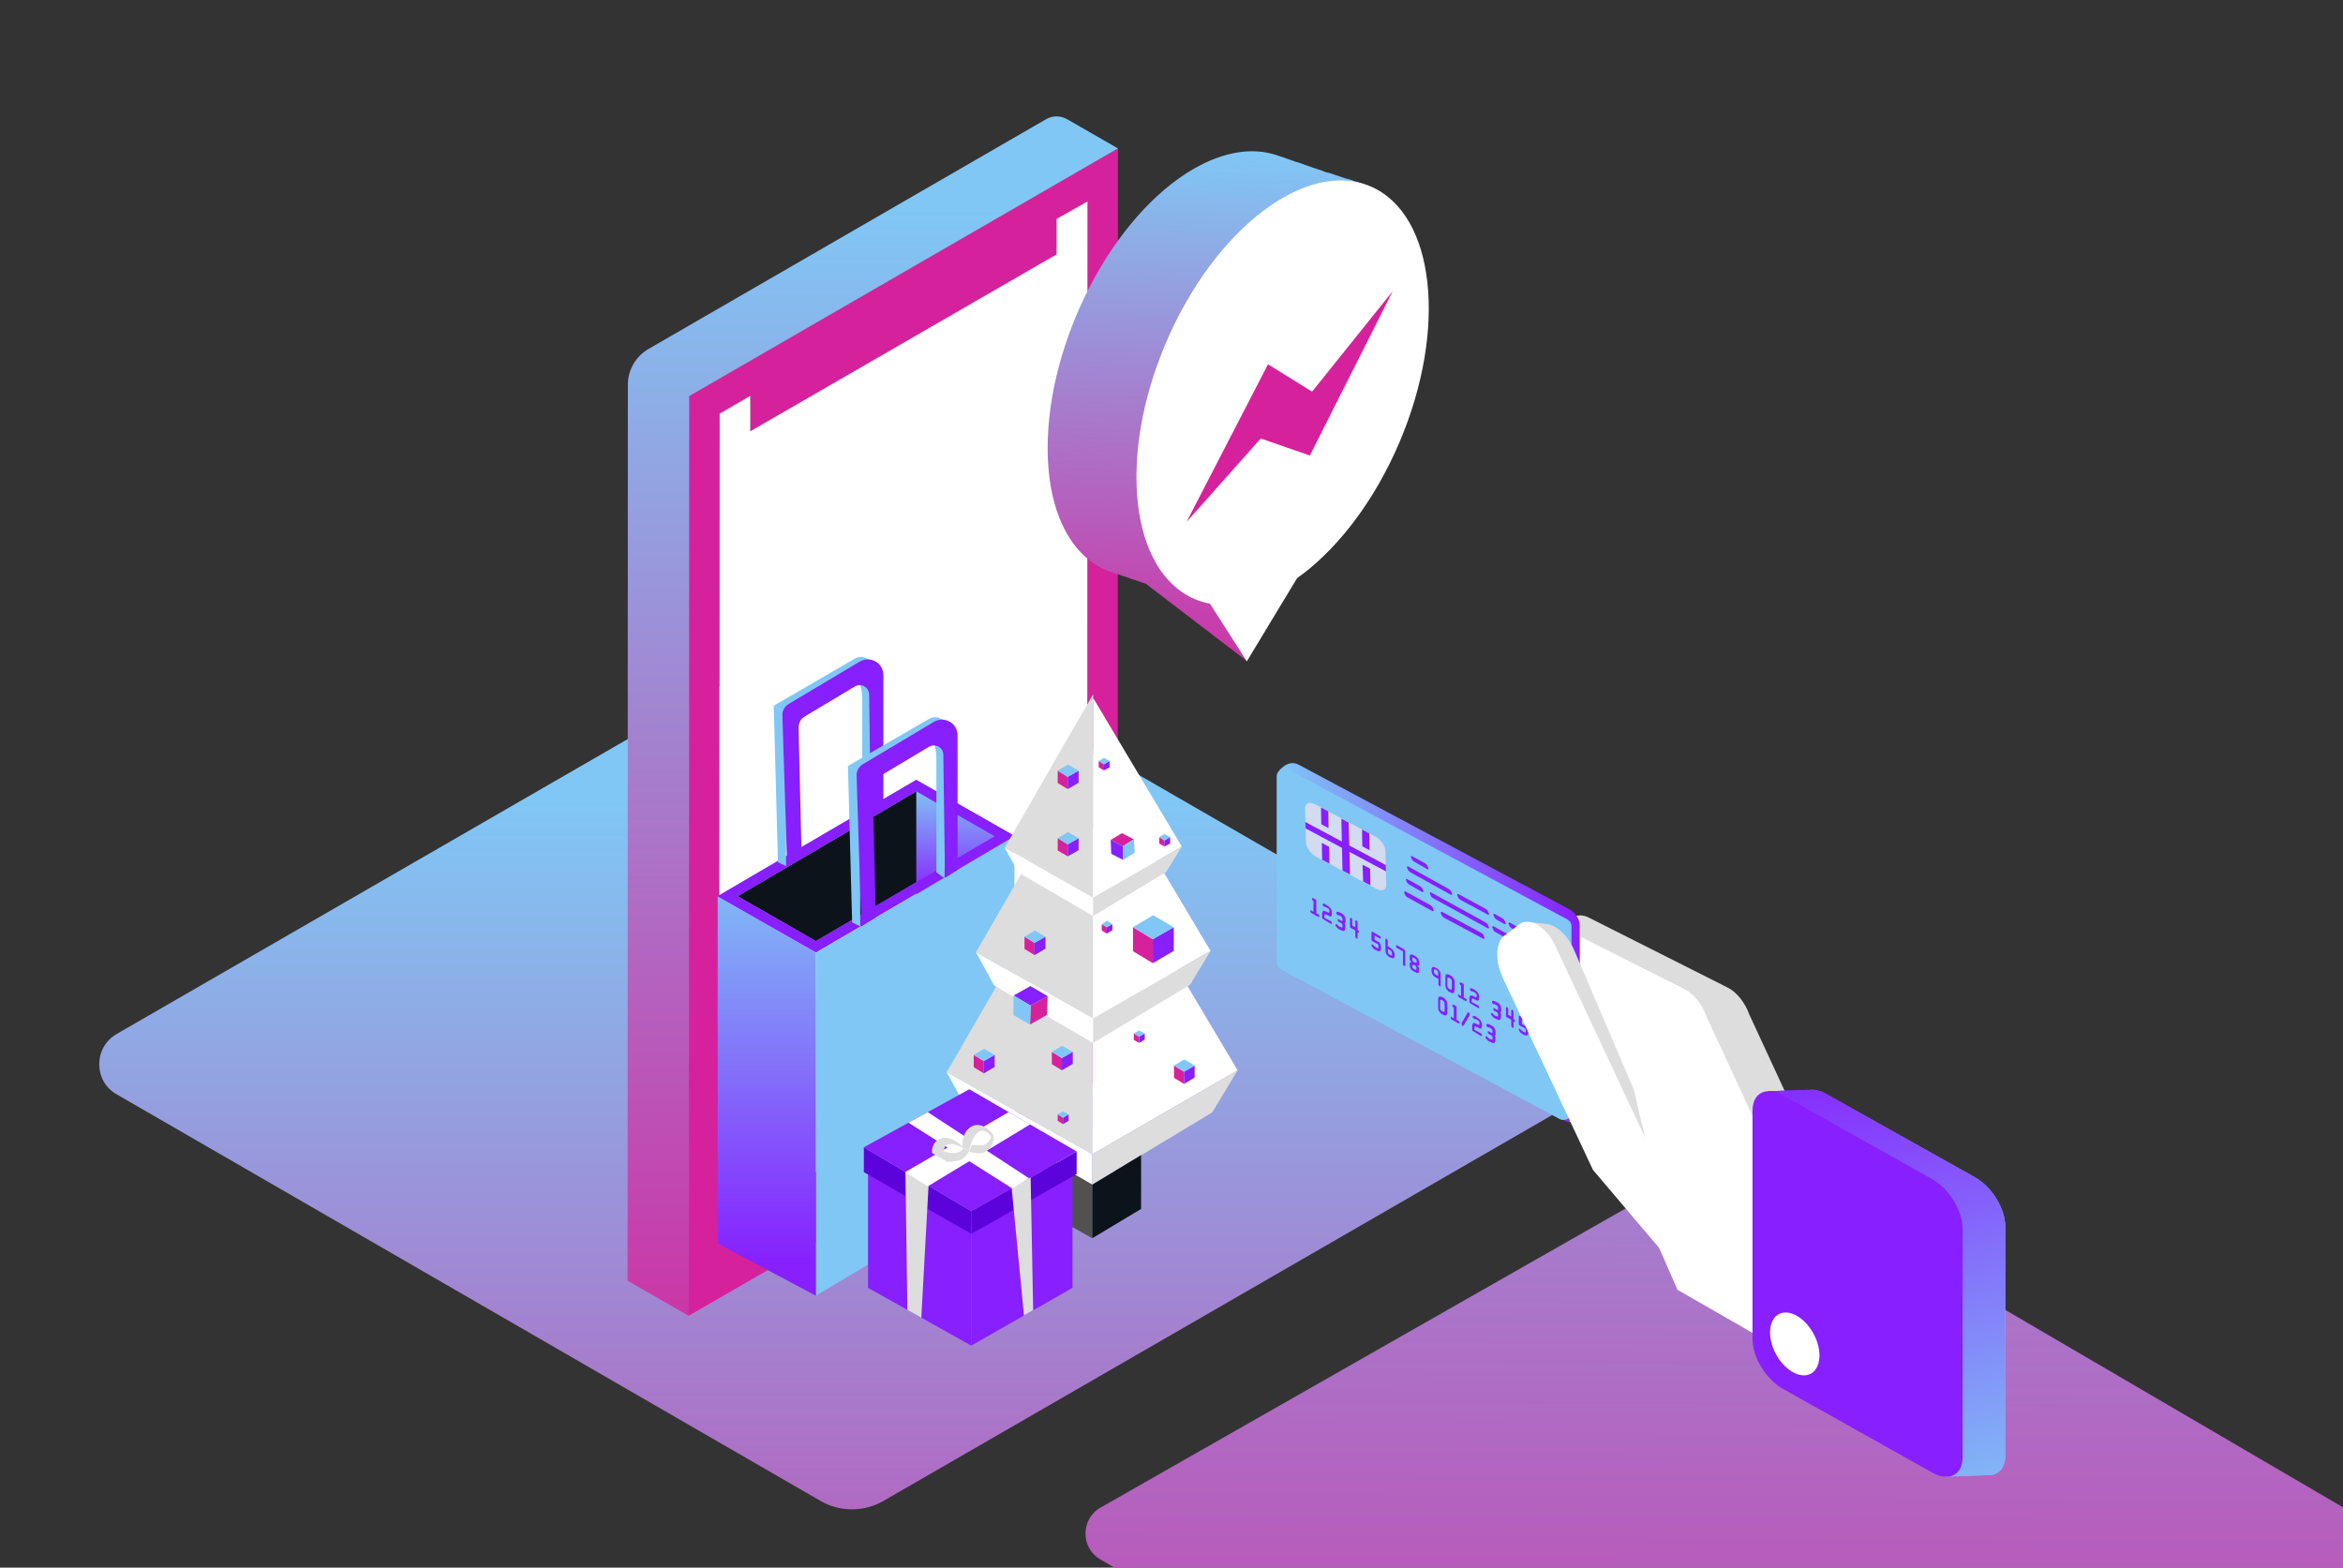 <?xml version="1.0" encoding="utf-8"?>
<!-- Generator: Adobe Illustrator 24.0.1, SVG Export Plug-In . SVG Version: 6.00 Build 0)  -->
<svg version="1.1" id="Layer_1" xmlns="http://www.w3.org/2000/svg" xmlns:xlink="http://www.w3.org/1999/xlink" x="0px" y="0px"
	 viewBox="0 0 840 562" style="enable-background:new 0 0 840 562;" xml:space="preserve">
<rect x="0" y="0" width="840" height="562" fill="#333333" stroke="none"/>
<style type="text/css">
	.st0{display:none;}
	.st1{display:inline;fill:#871FFF;}
	.st2{fill:url(#SVGID_1_);}
	.st3{fill:#D6219C;}
	.st4{fill:url(#SVGID_2_);}
	.st5{fill:#FFFFFF;}
	.st6{fill:url(#SVGID_3_);}
	.st7{fill:url(#SVGID_4_);}
	.st8{fill:#80C7F5;}
	.st9{fill:url(#SVGID_5_);}
	.st10{fill:none;}
	.st11{fill:#871FFF;}
	.st12{fill:#0C131A;}
	.st13{fill:url(#SVGID_6_);}
	.st14{fill:#DDDDDD;}
	.st15{fill:#515150;}
	.st16{fill:#5C03DB;}
	.st17{fill:url(#SVGID_7_);}
	.st18{fill:url(#SVGID_8_);}
	.st19{fill:url(#SVGID_9_);}
	.st20{fill:#D2DBEF;}
</style>
<g id="Layer_1_1_" class="st0">
	<rect x="12.8" y="-126.2" class="st1" width="814.5" height="814.5"/>
</g>
<linearGradient id="SVGID_1_" gradientUnits="userSpaceOnUse" x1="305.528" y1="207.447" x2="305.528" y2="662.284" gradientTransform="matrix(1 0 0 1 0 79)">
	<stop  offset="0" style="stop-color:#80C7F5"/>
	<stop  offset="1" style="stop-color:#D6219C"/>
</linearGradient>
<path class="st2" d="M41.8,370.7l252.5-145.7c7-4,15.5-4,22.5,0l252.4,145.7c8.4,4.8,8.4,16.8,0,21.7L316.7,538.1
	c-7,4-15.5,4-22.5,0L41.8,392.3C33.5,387.6,33.5,375.5,41.8,370.7z"/>
<path class="st3" d="M247,141.9l-0.1,329.8l153.8-88.8l0.1-329.8L247,141.9z M257.9,440l0.1-291.7l11-6.4v12.7l109.9-63.4V78.6
	l11-6.4l-0.1,291.7L257.9,440z"/>
<linearGradient id="SVGID_2_" gradientUnits="userSpaceOnUse" x1="590.593" y1="-177.602" x2="590.593" y2="277.234" gradientTransform="matrix(1 0 0 1 -277.67 252)">
	<stop  offset="0" style="stop-color:#80C7F5"/>
	<stop  offset="1" style="stop-color:#D6219C"/>
</linearGradient>
<path class="st4" d="M247.1,142L247,471.8l-22-12.7l0.1-321.2c0-5.3,2.8-10.1,7.4-12.8l142.6-82.4c2.3-1.3,5.1-1.3,7.4,0l18.3,10.5
	L247.1,142z"/>
<polygon class="st5" points="389.8,363.9 389.9,72.2 378.8,78.5 378.8,91.2 269,154.6 269,141.9 258,148.3 257.9,440 "/>
<linearGradient id="SVGID_3_" gradientUnits="userSpaceOnUse" x1="619.496" y1="82.584" x2="619.496" y2="701.861" gradientTransform="matrix(1 5.503890e-03 -5.503890e-03 1 2.627 75.517)">
	<stop  offset="0" style="stop-color:#80C7F5"/>
	<stop  offset="1" style="stop-color:#D6219C"/>
</linearGradient>
<path class="st6" d="M394.5,540.5l216.1-123.1c6-3.4,13.3-3.4,19.2,0.1L844.5,543c7.1,4.2,7.1,14.4-0.1,18.5L628.3,684.6
	c-6,3.4-13.3,3.4-19.2-0.1L394.4,559C387.4,554.9,387.4,544.6,394.5,540.5z"/>
<g>
	<g>
		
			<linearGradient id="SVGID_4_" gradientUnits="userSpaceOnUse" x1="438.717" y1="301.562" x2="445.354" y2="507.318" gradientTransform="matrix(1 0 0 -1 0 562)">
			<stop  offset="0" style="stop-color:#D6219C"/>
			<stop  offset="1" style="stop-color:#80C7F5"/>
		</linearGradient>
		<path class="st7" d="M486.5,65.2c-0.2-0.1-0.5-0.1-0.7-0.2c-1-0.4-2.2-0.8-3.3-1c-0.2-0.1-0.4-0.1-0.6-0.2
			c-0.2-0.1-0.4-0.1-0.6-0.2c-0.6-0.2-1.1-0.4-1.7-0.6c-0.2-0.1-0.5-0.1-0.7-0.2c-1-0.4-2.2-0.8-3.3-1c-0.2-0.1-0.4-0.1-0.6-0.2
			c-0.8-0.3-1.4-0.6-2.2-0.8c-0.3-0.1-0.7-0.2-0.9-0.3c-0.2-0.1-0.4-0.1-0.6-0.2c-0.4-0.1-0.8-0.3-1.1-0.4c-0.4-0.1-0.8-0.3-1.2-0.4
			c-0.3-0.1-0.7-0.2-0.9-0.3c-0.6-0.2-1-0.4-1.6-0.6c-0.7-0.2-1.3-0.5-2-0.6c-0.7-0.3-1.4-0.5-2.2-0.8c-0.3-0.1-0.7-0.2-0.9-0.3
			c-0.7-0.3-1.3-0.5-2-0.7c-0.3-0.1-0.6-0.2-0.9-0.3c-0.3-0.1-0.7-0.2-0.9-0.3c-8.4-2.8-18.6-1.4-29.6,4.9
			c-29,16.7-52.4,61.5-52.4,100.1c0,24.6,9.5,40.6,23.8,44.8c0.3,0.1,0.7,0.2,0.9,0.3c0.4,0.1,0.7,0.2,1,0.3
			c0.7,0.3,1.2,0.5,1.9,0.7c0.2,0.1,0.5,0.1,0.7,0.2c0.8,0.3,1.4,0.6,2.2,0.8c0.7,0.2,1.2,0.4,1.9,0.6c0.7,0.3,1.3,0.5,2,0.7
			c0.2,0.1,0.5,0.2,0.7,0.2l36.2,27.7l-13.3-20.8l-0.6-0.2c7.4,1,15.7-0.9,24.7-6c29-16.7,52.4-61.5,52.4-100.1
			C510.3,85.5,500.8,69.5,486.5,65.2z"/>
		
			<ellipse transform="matrix(0.392 -0.92 0.92 0.392 150.191 508.56)" class="st5" cx="459.7" cy="140.7" rx="80.4" ry="45.5"/>
		<polygon class="st5" points="447,237.1 433.7,216.3 467.3,203.5 		"/>
	</g>
	<g>
		<polygon class="st3" points="425.4,187.1 454.6,130.6 470.4,140.4 499.3,104.4 469.6,163.3 452,157.2 		"/>
	</g>
</g>
<g>
	<g>
		<polygon class="st8" points="363.7,422 292.5,464.5 292.5,341.5 363.7,299.8 		"/>
	</g>
</g>
<g>
	<g>
		<g>
			<linearGradient id="SVGID_5_" gradientUnits="userSpaceOnUse" x1="274.918" y1="453.657" x2="274.918" y2="307.381">
				<stop  offset="0" style="stop-color:#871FFF"/>
				<stop  offset="1" style="stop-color:#80C7F5"/>
			</linearGradient>
			<polygon class="st9" points="292.5,341.5 257.3,321.3 257.3,445.8 292.5,464.5 			"/>
		</g>
	</g>
</g>
<g>
	<polygon class="st10" points="292.5,337.4 280.5,330.5 292.5,337.4 356.7,299.8 	"/>
	<path class="st11" d="M328.5,279.6l-71.2,41.7l35.2,20.1l71.2-41.7L328.5,279.6z M292.5,337.4l-12.1-6.9l-16.1-9.2l64.1-37.6
		l28.1,16.1L292.5,337.4z"/>
	<polygon class="st12" points="356.7,299.8 328.5,283.7 264.4,321.3 280.5,330.5 292.5,337.4 	"/>
</g>
<g>
	<g>
		<g>
			<linearGradient id="SVGID_6_" gradientUnits="userSpaceOnUse" x1="346.123" y1="321.443" x2="346.123" y2="281.894">
				<stop  offset="0" style="stop-color:#871FFF"/>
				<stop  offset="1" style="stop-color:#80C7F5"/>
			</linearGradient>
			<polygon class="st13" points="328.5,279.6 328.5,320.6 363.7,299.8 			"/>
		</g>
	</g>
</g>
<path class="st11" d="M328.5,279.6l-71.2,41.7l35.2,20.1l71.2-41.7L328.5,279.6z M264.4,321.3l64.1-37.6l28.1,16.1l-64.1,37.6
	L264.4,321.3z"/>
<g>
	<g>
		<g>
			<polygon class="st8" points="277.4,253 278.9,309.1 281.8,310.5 281.8,255.2 277.4,253 			"/>
		</g>
	</g>
</g>
<g>
	<g>
		<g>
			<path class="st8" d="M308.7,235.5c-0.7,0-1.5,0.2-2.2,0.6L277.4,253l4.3,2.2l32.6-17.7l-4-1.6
				C309.8,235.6,309.2,235.5,308.7,235.5L308.7,235.5z"/>
		</g>
	</g>
</g>
<g>
	<g>
		<g>
			<path class="st8" d="M312,293.3l-2.9-2.2v-41c0,0,0-5.8-2.2-5.8c-2.2,0,6.5-3.6,6.5-3.6L312,293.3z"/>
		</g>
	</g>
</g>
<g>
	<g>
		<g>
			<path class="st11" d="M316.7,290.2V242c0-4.4-4.7-7-8.5-4.8l-25.5,15.2c-1.4,0.9-2.3,2.4-2.2,4.1l1.7,54l5.2-3.2l-1.1-46.4
				c0-1.7,0.8-3.3,2.3-4.1l17.9-10.7c2.2-1.3,5,0.2,5.1,2.8l0.6,44.2L316.7,290.2z"/>
		</g>
	</g>
</g>
<g>
	<g>
		<g>
			<polygon class="st8" points="304,274.6 305.5,330.7 308.4,332.1 308.4,276.7 304,274.6 			"/>
		</g>
	</g>
</g>
<g>
	<g>
		<g>
			<path class="st8" d="M335.3,257.1c-0.8,0-1.5,0.2-2.2,0.6L304,274.6l4.3,2.2l32.6-17.7l-4-1.6
				C336.4,257.2,335.9,257.1,335.3,257.1L335.3,257.1z"/>
		</g>
	</g>
</g>
<g>
	<g>
		<g>
			<path class="st8" d="M338.6,314.9l-2.9-2.2v-41c0,0,0-5.8-2.2-5.8c-2.2,0,6.5-3.6,6.5-3.6L338.6,314.9z"/>
		</g>
	</g>
</g>
<g>
	<g>
		<g>
			<path class="st11" d="M343.3,311.8v-48.2c0-4.4-4.7-7-8.5-4.8l-25.5,15.2c-1.4,0.9-2.3,2.4-2.2,4.1l1.7,54l5.2-3.2l-1.1-46.4
				c0-1.7,0.8-3.3,2.3-4.1l17.9-10.7c2.2-1.3,5,0.2,5.1,2.8l0.6,44.2L343.3,311.8z"/>
		</g>
	</g>
</g>
<g>
	<polygon class="st14" points="391.6,413.8 339.4,384.4 391.6,294.1 	"/>
</g>
<g>
	<polygon class="st5" points="443.7,383.7 391.6,413.8 391.6,296.2 	"/>
</g>
<g>
	<polygon class="st5" points="391.6,413.8 391.6,424.7 347.5,399.1 339.4,384.4 	"/>
</g>
<g>
	<polygon class="st14" points="443.7,383.7 434.6,398.8 391.6,424.7 391.6,413.8 	"/>
</g>
<g>
	<polygon class="st14" points="391.9,365.1 349.9,341.4 391.9,268.5 	"/>
</g>
<g>
	<polygon class="st5" points="434,340.9 391.9,365.1 391.9,270.2 	"/>
</g>
<g>
	<polygon class="st5" points="391.9,365.1 391.9,373.9 356.4,353.3 349.9,341.4 	"/>
</g>
<g>
	<polygon class="st14" points="434,340.9 426.7,353 391.9,373.9 391.9,365.1 	"/>
</g>
<g>
	<polygon class="st14" points="391.9,321.8 360.2,303.9 391.9,248.9 	"/>
</g>
<g>
	<polygon class="st5" points="423.7,303.5 391.9,321.8 391.9,250.2 	"/>
</g>
<g>
	<polygon class="st5" points="391.9,321.8 391.9,328.4 365.1,312.8 360.2,303.9 	"/>
</g>
<g>
	<polygon class="st14" points="423.7,303.5 418.1,312.6 391.9,328.4 391.9,321.8 	"/>
</g>
<g>
	<polygon class="st15" points="391.6,424.7 391.6,443.9 374.1,434.1 374.1,414.5 	"/>
</g>
<g>
	<polygon class="st12" points="391.6,443.9 409.1,433.4 409.1,414.1 391.6,424.7 	"/>
</g>
<g>
	<g>
		<polygon class="st3" points="413.3,336.7 413.3,345.3 406.2,341 406.2,332.4 		"/>
	</g>
	<g>
		<polygon class="st11" points="413.3,336.7 420.8,332.4 420.8,340.9 413.3,345.3 		"/>
	</g>
	<g>
		<polygon class="st8" points="406.2,332.4 413.3,336.7 420.8,332.4 413.4,328.1 		"/>
	</g>
</g>
<g>
	<g>
		<polygon class="st3" points="380.7,379.3 380.7,383.7 377.1,381.5 377.1,377.1 		"/>
	</g>
	<g>
		<polygon class="st11" points="380.7,379.3 384.6,377.1 384.6,381.4 380.7,383.7 		"/>
	</g>
	<g>
		<polygon class="st8" points="377.1,377.1 380.7,379.3 384.6,377.1 380.8,374.9 		"/>
	</g>
</g>
<g>
	<g>
		<polygon class="st3" points="352.7,380.4 352.7,384.8 349.1,382.6 349.1,378.2 		"/>
	</g>
	<g>
		<polygon class="st11" points="352.7,380.4 356.6,378.2 356.6,382.5 352.7,384.8 		"/>
	</g>
	<g>
		<polygon class="st8" points="349.1,378.2 352.7,380.4 356.6,378.2 352.8,376 		"/>
	</g>
</g>
<g>
	<g>
		<polygon class="st3" points="424.5,384.2 424.5,388.6 420.9,386.4 420.9,382 		"/>
	</g>
	<g>
		<polygon class="st11" points="424.5,384.2 428.3,382 428.3,386.3 424.5,388.6 		"/>
	</g>
	<g>
		<polygon class="st8" points="420.9,382 424.5,384.2 428.3,382 424.6,379.8 		"/>
	</g>
</g>
<g>
	<g>
		<polygon class="st3" points="370.9,338 370.9,342.4 367.3,340.2 367.3,335.8 		"/>
	</g>
	<g>
		<polygon class="st11" points="370.9,338 374.8,335.8 374.8,340.1 370.9,342.4 		"/>
	</g>
	<g>
		<polygon class="st8" points="367.3,335.8 370.9,338 374.8,335.8 371,333.6 		"/>
	</g>
</g>
<g>
	<g>
		<polygon class="st3" points="382.8,302.7 382.8,307 379.2,304.9 379.2,300.5 		"/>
	</g>
	<g>
		<polygon class="st11" points="382.8,302.7 386.7,300.5 386.7,304.8 382.8,307 		"/>
	</g>
	<g>
		<polygon class="st8" points="379.2,300.5 382.8,302.7 386.7,300.5 382.9,298.3 		"/>
	</g>
</g>
<g>
	<g>
		<polygon class="st3" points="382.8,278.5 382.8,282.9 379.2,280.7 379.2,276.3 		"/>
	</g>
	<g>
		<polygon class="st11" points="382.8,278.5 386.7,276.3 386.7,280.6 382.8,282.9 		"/>
	</g>
	<g>
		<polygon class="st8" points="379.2,276.3 382.8,278.5 386.7,276.3 382.9,274.1 		"/>
	</g>
</g>
<g>
	<g>
		<polygon class="st3" points="395.8,274 395.8,276.2 393.9,275.1 393.9,272.8 		"/>
	</g>
	<g>
		<polygon class="st11" points="395.8,274 397.8,272.8 397.8,275.1 395.8,276.2 		"/>
	</g>
	<g>
		<polygon class="st8" points="393.9,272.8 395.8,274 397.8,272.8 395.8,271.7 		"/>
	</g>
</g>
<g>
	<g>
		<polygon class="st3" points="417.5,301.3 417.5,303.5 415.6,302.4 415.6,300.1 		"/>
	</g>
	<g>
		<polygon class="st11" points="417.5,301.3 419.5,300.1 419.5,302.4 417.5,303.5 		"/>
	</g>
	<g>
		<polygon class="st8" points="415.6,300.1 417.5,301.3 419.5,300.1 417.5,299 		"/>
	</g>
</g>
<g>
	<g>
		<polygon class="st3" points="396.8,332.4 396.8,334.7 395,333.6 395,331.3 		"/>
	</g>
	<g>
		<polygon class="st11" points="396.8,332.4 398.8,331.3 398.8,333.5 396.8,334.7 		"/>
	</g>
	<g>
		<polygon class="st8" points="395,331.3 396.8,332.4 398.8,331.3 396.9,330.1 		"/>
	</g>
</g>
<g>
	<g>
		<polygon class="st3" points="408.4,371.6 408.4,373.9 406.5,372.8 406.5,370.5 		"/>
	</g>
	<g>
		<polygon class="st11" points="408.4,371.6 410.4,370.5 410.4,372.7 408.4,373.9 		"/>
	</g>
	<g>
		<polygon class="st8" points="406.5,370.5 408.4,371.6 410.4,370.5 408.4,369.4 		"/>
	</g>
</g>
<g>
	<g>
		<polygon class="st3" points="381.1,400.7 381.1,403 379.2,401.8 379.2,399.5 		"/>
	</g>
	<g>
		<polygon class="st11" points="381.1,400.7 383.1,399.5 383.1,401.8 381.1,403 		"/>
	</g>
	<g>
		<polygon class="st8" points="379.2,399.5 381.1,400.7 383.1,399.5 381.1,398.4 		"/>
	</g>
</g>
<g>
	<g>
		<polygon class="st11" points="348.2,482.4 348.2,442.4 311.2,420.2 311.2,461.7 		"/>
	</g>
</g>
<g>
	<g>
		<polygon class="st11" points="348.2,442.4 384.5,420.2 384.5,461.7 348.2,482.4 		"/>
	</g>
</g>
<g>
	<g>
		<polygon class="st16" points="348.2,442.4 348.2,434.2 386,412.8 386,420.9 		"/>
	</g>
</g>
<g>
	<g>
		<polygon class="st16" points="348.2,434.2 309.7,411.3 309.7,420.2 348.2,442.4 		"/>
	</g>
</g>
<g>
	<g>
		<polygon class="st11" points="348.2,434.2 386,412.8 347.5,390.5 309.7,411.3 		"/>
	</g>
</g>
<g>
	<g>
		<polygon class="st14" points="367.1,471.6 362.7,426 369.5,422.1 370.4,469.7 		"/>
	</g>
</g>
<g>
	<g>
		<polygon class="st14" points="332.9,425.1 330.3,472.4 325.3,469.6 324.6,420.2 		"/>
	</g>
</g>
<g>
	<g>
		<polygon class="st5" points="324.5,420.2 361.6,398.7 369.3,403.1 332.6,425.3 		"/>
	</g>
</g>
<g>
	<g>
		<polygon class="st5" points="368.9,422.4 332.6,398.7 325.7,402.5 363,426.1 		"/>
	</g>
</g>
<g>
	<g>
		<path class="st14" d="M344.5,410.5l3,2.2c0,0-5.9-3.7-8.1-2.2c-2.2,1.5,0,5.9,0,5.9l-5.2-3c0,0-0.7-3.7,3-5.2
			C340.8,406.8,344.5,410.5,344.5,410.5z"/>
	</g>
</g>
<g>
	<g>
		<path class="st14" d="M339.3,416.5c0,0,3.7,0,5.2-0.7c1.5-0.7,3-3,3-3l-2.2-1.2c0,0-0.6,1.4-2.5,1.7c-1.9,0.3-4.4-0.5-4.4-0.5
			S338.6,415.7,339.3,416.5z"/>
	</g>
</g>
<g>
	<g>
		<path class="st14" d="M345.1,411c0,0-0.6-4.9,3.1-7.1c3.7-2.2,8.1,2.2,8.1,3.7c0,1.5-0.7,3-0.7,3s0.7-4.4-3-5.2
			c-3.7-0.7-5.2,7.4-5.2,7.4L345.1,411z"/>
	</g>
</g>
<g>
	<g>
		<path class="st14" d="M347.5,412.8c0,0,3.7,1.5,5.9,0c2.2-1.5,2.4-2.6,2.4-2.6l-0.4-2.5c0,0-1.2,2.9-3.4,2.9c-2.2,0-3.7,0-3.7,0
			L347.5,412.8z"/>
	</g>
</g>
<g>
	<g>
		<polygon class="st3" points="402.5,303.4 398.2,301.1 402.2,298.7 406.5,300.9 		"/>
	</g>
	<g>
		<polygon class="st11" points="402.5,303.4 402.7,308.3 398.4,306.1 398.2,301.1 		"/>
	</g>
	<g>
		<polygon class="st8" points="406.5,300.9 402.5,303.4 402.7,308.3 406.8,305.7 		"/>
	</g>
</g>
<g>
	<g>
		<polygon class="st3" points="369.5,360.5 375.6,357.1 375.4,363.8 369.3,367.3 		"/>
	</g>
	<g>
		<polygon class="st11" points="369.5,360.5 363.4,356.9 369.4,353.5 375.6,357.1 		"/>
	</g>
	<g>
		<polygon class="st8" points="369.3,367.3 369.5,360.5 363.4,356.9 363.3,363.9 		"/>
	</g>
</g>
<path class="st14" d="M657.9,433.8c-0.1-2.4-0.7-5.1-1.9-7.8l-28.8-62.2c-1.5-4.2-4.4-8-7.7-9.7l-49.8-25.1
	c-4.9-2.5-8.9,0.7-8.9,7.1v45c0,6.4,4,13.6,8.9,16.1l22.9,11.6l18.8,40.5l5.4,12.4l41.3,23.7v-51.7
	C658.1,433.9,658,433.9,657.9,433.8z"/>
<path class="st5" d="M642.5,434.4c-0.1-2.4-0.7-5.1-1.9-7.8l-28.8-62.2c-1.5-4.2-4.4-8-7.7-9.7l-49.8-25.1c-4.9-2.5-8.9,0.7-8.9,7.1
	v45c0,6.4,4,13.6,8.9,16.1l22.9,11.6L596,450l5.4,12.4l41.3,23.7v-51.7C642.7,434.5,642.6,434.5,642.5,434.4z"/>
<linearGradient id="SVGID_7_" gradientUnits="userSpaceOnUse" x1="634.045" y1="460.088" x2="719.018" y2="460.088">
	<stop  offset="0" style="stop-color:#871FFF"/>
	<stop  offset="1" style="stop-color:#80C7F5"/>
</linearGradient>
<path class="st17" d="M708.1,422.1l-53.5-30c-2.1-1.2-4.1-1.6-5.8-1.4l-14.8,0.5c3.2,3.9,6.5,5.9,9.7,6.8v81.6
	c0,6.4,4.9,14.4,10.9,17.7l44.9,25.1c0,0.1-0.1,0.1-0.1,0.2c0,0.7-2.1,6.8-2.1,6.8l15.9-0.6c0.1,0,0.1,0,0.2,0l0.3,0c0,0,0,0,0,0
	c3.1-0.3,5.2-2.8,5.2-7v-82C719,433.4,714.1,425.5,708.1,422.1z"/>
<linearGradient id="SVGID_8_" gradientUnits="userSpaceOnUse" x1="654.763" y1="369.673" x2="708.432" y2="551.323">
	<stop  offset="0" style="stop-color:#871FFF"/>
	<stop  offset="1" style="stop-color:#80C7F5"/>
</linearGradient>
<path class="st18" d="M708.1,422.1l-53.5-30c-2.1-1.2-4.1-1.6-5.8-1.4l-14.8,0.5c3.2,3.9,6.5,5.9,9.7,6.8v81.6
	c0,6.4,4.9,14.4,10.9,17.7l44.9,25.1c0,0.1-0.1,0.1-0.1,0.2c0,0.7-2.1,6.8-2.1,6.8l15.9-0.6c0.1,0,0.1,0,0.2,0l0.3,0c0,0,0,0,0,0
	c3.1-0.3,5.2-2.8,5.2-7v-82C719,433.4,714.1,425.5,708.1,422.1z"/>
<path class="st11" d="M703.6,522.4c0,6.4-4.9,8.9-10.9,5.5l-53.5-30c-6-3.4-10.9-11.3-10.9-17.7v-82c0-6.4,4.9-8.9,10.9-5.5l53.5,30
	c6,3.4,10.9,11.3,10.9,17.7V522.4z"/>
<path class="st5" d="M652.3,486.1c-0.1,5.8-4.1,8.5-9,6.1c-4.9-2.4-8.8-8.9-8.7-14.7c0.1-5.8,4.1-8.5,9-6.1
	C648.5,473.8,652.4,480.4,652.3,486.1z"/>
<g>
	<g>
		
			<linearGradient id="SVGID_9_" gradientUnits="userSpaceOnUse" x1="37.855" y1="337.871" x2="145.987" y2="337.871" gradientTransform="matrix(-1 0 0 1 604.578 0)">
			<stop  offset="8.011200e-04" style="stop-color:#871FFF"/>
			<stop  offset="1" style="stop-color:#80C7F5"/>
		</linearGradient>
		<path class="st19" d="M465.7,274.2l96.8,51.7c2.1,1.1,3.7,3.5,3.8,5.3l0.5,66.8c0,1.8-4.8,4.3-4.8,4.3l-97.4-53.4
			c-2.1-1.1-3.7-3.5-3.8-5.3l-0.5-66.8c0-0.6-1.7-0.5-1.7-0.5S461.8,272,465.7,274.2z"/>
		<path class="st8" d="M461.9,275.9l100,53.7c0.9,0.5,1.5,1.4,1.5,2.5v66.6c0,2.1-2.3,3.5-4.2,2.5l-100-53.7
			c-0.9-0.5-1.5-1.4-1.5-2.5v-66.6C457.7,276.2,460,274.8,461.9,275.9z"/>
		<g>
			<path class="st20" d="M471.6,288.4l21.3,11.4c2.1,1.1,3.8,3.5,3.8,5.3l0.3,12.2c0,1.8-1.6,2.4-3.7,1.3L472,307.2
				c-2.1-1.1-3.8-3.5-3.8-5.3l-0.3-12.2C467.9,287.9,469.5,287.3,471.6,288.4z"/>
			<polygon class="st11" points="496.9,312.4 468.1,297 468,294.7 496.8,310.1 			"/>
			<polygon class="st11" points="484,313.5 481.3,312.1 480.9,293.5 483.5,294.9 			"/>
			<g>
				<polygon class="st11" points="476.6,309.6 474,308.2 473.9,302.2 476.5,303.6 				"/>
				<polygon class="st11" points="491.3,317.4 488.7,316 488.5,310 491.2,311.4 				"/>
			</g>
			<g>
				<polygon class="st11" points="476.3,296.9 473.7,295.5 473.6,289.5 476.2,290.9 				"/>
				<polygon class="st11" points="491,304.8 488.4,303.4 488.3,297.4 490.9,298.8 				"/>
			</g>
		</g>
		<path class="st11" d="M503.6,319.6c0.1,0,0.2-0.1,0.3,0l8.9,4.9c0.3,0.2,0.6,0.4,0.8,0.8c0.1,0.2,0.2,0.4,0.3,0.7l0.1,0.2
			c0.1,0.2,0,0.4-0.2,0.4c-0.1,0-0.2,0.1-0.3,0l-8.9-4.9c-0.3-0.2-0.6-0.4-0.8-0.8c-0.1-0.2-0.2-0.4-0.3-0.7l-0.1-0.2
			C503.4,319.8,503.5,319.7,503.6,319.6z"/>
		<path class="st11" d="M535.2,332.1c0.1,0,0.2-0.1,0.3,0l8.9,4.9c0.3,0.2,0.6,0.4,0.8,0.8c0.1,0.2,0.2,0.4,0.3,0.7l0.1,0.2
			c0.1,0.2,0,0.4-0.2,0.4c-0.1,0-0.2,0.1-0.3,0l-8.9-4.9c-0.3-0.2-0.6-0.4-0.8-0.8c-0.1-0.2-0.2-0.4-0.3-0.7l-0.1-0.2
			C534.9,332.3,535,332.2,535.2,332.1z"/>
		<path class="st11" d="M504.2,315.1c0.1,0,0.2-0.1,0.2,0l4.7,2.6c0.3,0.2,0.6,0.4,0.8,0.8c0.1,0.2,0.2,0.4,0.3,0.7l0.1,0.2
			c0.1,0.2,0,0.4-0.2,0.4c-0.1,0-0.2,0.1-0.2,0l-4.7-2.7c-0.3-0.2-0.6-0.4-0.8-0.8c-0.1-0.2-0.2-0.4-0.3-0.7l-0.1-0.2
			C504,315.3,504.1,315.2,504.2,315.1z"/>
		<path class="st11" d="M541,330.7c0.1,0,0.2-0.1,0.2,0l4.7,2.6c0.3,0.2,0.6,0.4,0.8,0.8c0.1,0.2,0.2,0.4,0.3,0.7l0.1,0.2
			c0.1,0.2,0,0.4-0.2,0.4c-0.1,0-0.2,0.1-0.2,0l-4.7-2.6c-0.3-0.2-0.6-0.4-0.8-0.8c-0.1-0.2-0.2-0.4-0.3-0.7l-0.1-0.2
			C540.8,330.9,540.9,330.8,541,330.7z"/>
		<path class="st11" d="M506,306.9c0.1,0,0.2-0.1,0.2,0l4.7,2.6c0.3,0.2,0.6,0.4,0.8,0.8c0.1,0.2,0.2,0.4,0.3,0.7l0.1,0.2
			c0.1,0.2,0,0.4-0.2,0.4c-0.1,0-0.2,0.1-0.2,0l-4.7-2.7c-0.3-0.2-0.6-0.4-0.8-0.8c-0.1-0.2-0.2-0.4-0.3-0.7l-0.1-0.2
			C505.8,307.1,505.9,306.9,506,306.9z"/>
		<path class="st11" d="M535.6,327.6c0.1,0,0.2-0.1,0.2,0l2.8,1.6c0.3,0.2,0.6,0.4,0.8,0.8c0.1,0.2,0.2,0.4,0.3,0.7l0.1,0.2
			c0.1,0.2,0,0.4-0.2,0.4c-0.1,0-0.2,0.1-0.2,0l-2.8-1.6c-0.3-0.2-0.6-0.4-0.8-0.8c-0.1-0.2-0.2-0.4-0.3-0.7l-0.1-0.2
			C535.4,327.8,535.5,327.6,535.6,327.6z"/>
		<path class="st11" d="M522.6,320.5c0.1,0,0.2-0.1,0.2,0l9.8,5.3c0.3,0.2,0.6,0.4,0.8,0.8c0.1,0.2,0.2,0.4,0.3,0.7l0.1,0.2
			c0.1,0.2,0,0.4-0.2,0.4c-0.1,0-0.2,0.1-0.2,0l-9.8-5.3c-0.3-0.2-0.6-0.4-0.8-0.8c-0.1-0.2-0.2-0.4-0.3-0.7l-0.1-0.2
			C522.4,320.7,522.5,320.5,522.6,320.5z"/>
		<path class="st11" d="M512.8,319.9c0.1,0,0.2-0.1,0.2,0l19.6,10.8c0.3,0.2,0.6,0.4,0.8,0.8c0.1,0.2,0.2,0.4,0.3,0.7l0.1,0.2
			c0.1,0.2,0,0.4-0.2,0.4c-0.1,0-0.2,0.1-0.2,0L513.8,322c-0.3-0.2-0.6-0.4-0.8-0.8c-0.1-0.2-0.2-0.4-0.3-0.7l-0.1-0.2
			C512.6,320.1,512.7,320,512.8,319.9z"/>
		<path class="st11" d="M504.6,310.6c0.1,0,0.2-0.1,0.2,0l14.6,8.1c0.3,0.2,0.6,0.4,0.8,0.8c0.1,0.2,0.2,0.4,0.3,0.7l0.1,0.2
			c0.1,0.2,0,0.4-0.2,0.4c-0.1,0-0.2,0.1-0.2,0l-14.6-8.1c-0.3-0.2-0.6-0.5-0.8-0.8c-0.1-0.2-0.2-0.4-0.3-0.7l-0.1-0.2
			C504.4,310.8,504.5,310.7,504.6,310.6z"/>
		<path class="st11" d="M516.7,326.9c0.1,0,0.2-0.1,0.3,0l14,7.5c0.3,0.2,0.6,0.4,0.8,0.8c0.1,0.2,0.2,0.4,0.3,0.7l0.1,0.2
			c0.1,0.2,0,0.4-0.2,0.4c-0.1,0-0.2,0.1-0.3,0l-14-7.5c-0.3-0.2-0.6-0.4-0.8-0.8c-0.1-0.2-0.2-0.4-0.3-0.7l-0.1-0.2
			C516.5,327.1,516.6,327,516.7,326.9z"/>
	</g>
	<g>
		<g>
			<path class="st11" d="M472.7,328.7c0,0-0.1,0-0.1,0l-2.5-1.4c0,0-0.1-0.1-0.1-0.1c0,0-0.1-0.1-0.1-0.2c0-0.1-0.1-0.1-0.1-0.2
				c0-0.1,0-0.2,0-0.2c0-0.1,0-0.1,0-0.2c0,0,0.1-0.1,0.1-0.1c0,0,0.1,0,0.1,0c0,0,0.1,0,0.1,0.1l0.8,0.5l0-3.9
				c-0.1,0-0.1-0.1-0.2-0.1c-0.1-0.1-0.1-0.1-0.2-0.2c0-0.1-0.1-0.1-0.1-0.2c0-0.1,0-0.1,0-0.2c0-0.1,0-0.2,0.1-0.3
				c0,0,0.1-0.1,0.2,0c0.1,0,0.2,0,0.3,0.1c0.1,0.1,0.2,0.1,0.4,0.2l0.2,0.1c0.1,0.1,0.2,0.1,0.2,0.2c0,0.1,0.1,0.2,0.1,0.2v4.6
				l1,0.6c0,0,0.1,0.1,0.1,0.1C472.9,328.1,473.2,328.8,472.7,328.7z"/>
			<path class="st11" d="M475.8,324.6c0.3,0.2,0.6,0.4,0.8,0.6c0.2,0.2,0.4,0.4,0.5,0.6c0.1,0.2,0.2,0.4,0.3,0.7
				c0.1,0.2,0.1,0.5,0.1,0.8v0c0,0.3,0,0.6-0.1,0.8c0,0.2-0.1,0.3-0.2,0.4c-0.1,0.1-0.3,0.1-0.4,0c-0.2,0-0.4-0.1-0.7-0.3
				c-0.2-0.1-0.4-0.2-0.6-0.3c-0.2-0.1-0.3-0.1-0.4-0.1c-0.1,0-0.2,0.1-0.2,0.2c0,0.1-0.1,0.3-0.1,0.5l0,0.5l2.2,1.2
				c0.1,0,0.1,0.1,0.2,0.1c0.1,0,0.1,0.1,0.1,0.2c0,0.1,0.1,0.1,0.1,0.2c0,0.1,0,0.2,0.1,0.2c0,0.1,0,0.2,0,0.2c0,0-0.1,0.1-0.1,0.1
				c0,0-0.1,0-0.2,0c-0.1,0-0.1,0-0.2-0.1l-2.5-1.5c-0.2-0.1-0.3-0.2-0.4-0.3c-0.1-0.1-0.1-0.3-0.1-0.4v-1.2c0-0.3,0-0.6,0.1-0.7
				c0.1-0.2,0.2-0.3,0.3-0.4c0.1-0.1,0.3-0.1,0.4,0c0.2,0,0.4,0.1,0.6,0.2l0.6,0.3c0.1,0.1,0.2,0.1,0.3,0.1c0.1,0,0.1,0,0.2,0
				c0,0,0.1-0.1,0.1-0.2c0-0.1,0-0.2,0-0.3v0c0-0.2,0-0.3,0-0.4c0-0.1-0.1-0.2-0.1-0.3c-0.1-0.1-0.2-0.2-0.3-0.3
				c-0.1-0.1-0.3-0.2-0.5-0.3c-0.2-0.1-0.3-0.2-0.4-0.2c-0.1-0.1-0.2-0.1-0.3-0.1c-0.1,0-0.2,0-0.2,0c-0.1,0-0.1,0-0.2-0.1l0,0
				c-0.1-0.1-0.2-0.2-0.3-0.3c-0.1-0.1-0.1-0.3-0.1-0.4v0c0-0.1,0-0.2,0.1-0.3c0.1,0,0.2,0,0.4,0c0.1,0,0.3,0.1,0.5,0.2
				C475.4,324.4,475.6,324.5,475.8,324.6z"/>
			<path class="st11" d="M482.3,332.5c0,0.3,0,0.6-0.1,0.8c-0.1,0.2-0.2,0.3-0.3,0.4c-0.1,0.1-0.3,0.1-0.6,0
				c-0.2-0.1-0.5-0.2-0.9-0.4l-0.1,0c-0.1-0.1-0.2-0.1-0.3-0.2c-0.1-0.1-0.2-0.1-0.3-0.2c-0.1-0.1-0.2-0.2-0.3-0.3
				c-0.1-0.1-0.2-0.2-0.3-0.3c-0.1-0.1-0.2-0.2-0.2-0.3c-0.1-0.1-0.1-0.2-0.1-0.4v0c0-0.1,0-0.2,0.1-0.3c0.1,0,0.2,0,0.3,0l0,0
				c0.1,0,0.1,0.1,0.1,0.1c0,0,0.1,0.1,0.1,0.1c0,0,0,0.1,0.1,0.1c0,0,0,0.1,0.1,0.1l0,0c0,0,0.1,0.1,0.1,0.1c0,0,0.1,0.1,0.1,0.1
				c0.1,0.1,0.1,0.1,0.2,0.2c0.1,0.1,0.2,0.1,0.4,0.2l0.1,0c0.2,0.1,0.3,0.2,0.4,0.2c0.1,0,0.2,0,0.3,0c0.1,0,0.1-0.1,0.1-0.2
				c0-0.1,0-0.2,0-0.4c0-0.3,0-0.5-0.1-0.6c-0.1-0.1-0.1-0.2-0.3-0.3l-0.9-0.5c-0.1,0-0.1-0.1-0.2-0.1c-0.1,0-0.1-0.1-0.1-0.2
				c0-0.1-0.1-0.1-0.1-0.2c0-0.1,0-0.2,0-0.2c0-0.2,0-0.3,0.1-0.3c0.1,0,0.2,0,0.3,0.1l0.9,0.5c0.1,0,0.1,0.1,0.2,0.1
				c0.1,0,0.1,0,0.1,0c0,0,0.1-0.1,0.1-0.2c0-0.1,0-0.2,0-0.3c0-0.2,0-0.3,0-0.4c0-0.1-0.1-0.2-0.1-0.3c-0.1-0.1-0.1-0.2-0.2-0.3
				c-0.1-0.1-0.3-0.2-0.4-0.3l0,0c-0.1-0.1-0.2-0.1-0.4-0.2c-0.1-0.1-0.2-0.1-0.3-0.1c0,0-0.1,0-0.1,0c0,0-0.1,0-0.1,0
				c0,0-0.1,0-0.1,0c0,0-0.1,0-0.1-0.1l0,0c-0.1-0.1-0.2-0.2-0.3-0.3c-0.1-0.1-0.1-0.3-0.1-0.4v0c0-0.1,0-0.2,0.1-0.3
				c0.1-0.1,0.1-0.1,0.3-0.1c0.1,0,0.3,0,0.5,0.1c0.2,0.1,0.4,0.2,0.7,0.3c0.3,0.2,0.6,0.4,0.8,0.5c0.2,0.2,0.4,0.4,0.5,0.6
				c0.1,0.2,0.2,0.4,0.3,0.7c0.1,0.2,0.1,0.5,0.1,0.9c0,0.2,0,0.3,0,0.5c0,0.1,0,0.2-0.1,0.3c0,0.1,0,0.2-0.1,0.2
				c0,0.1-0.1,0.1-0.1,0.1c0,0.1,0.1,0.1,0.1,0.2c0,0.1,0.1,0.2,0.1,0.3c0,0.1,0,0.2,0.1,0.4C482.3,332.1,482.3,332.3,482.3,332.5z"
				/>
			<path class="st11" d="M486.8,333.4c0.1,0.1,0.2,0.2,0.3,0.3c0.1,0.1,0.1,0.3,0.1,0.4c0,0.2,0,0.3-0.1,0.3c-0.1,0-0.2,0-0.3,0
				l-0.1-0.1l0,2c0,0.1,0,0.1,0,0.1c0,0,0,0.1-0.1,0.1c0,0-0.1,0-0.1,0c-0.1,0-0.1,0-0.2-0.1c-0.1,0-0.1-0.1-0.2-0.2
				c-0.1-0.1-0.1-0.1-0.1-0.2c0-0.1-0.1-0.1-0.1-0.2c0-0.1,0-0.1,0-0.2v-2l-1.7-1c-0.1-0.1-0.2-0.1-0.2-0.2c0-0.1,0-0.2,0-0.3l0-2.7
				c0-0.1,0-0.1,0-0.2c0-0.1,0-0.1,0.1-0.1c0,0,0.1-0.1,0.1-0.1c0.1,0,0.1,0,0.2,0.1c0.2,0.1,0.3,0.2,0.3,0.3
				c0.1,0.1,0.1,0.3,0.1,0.4v2l1.1,0.6v-2.1c0-0.1,0-0.2,0.1-0.3c0.1,0,0.2,0,0.3,0c0.1,0.1,0.3,0.2,0.3,0.3
				c0.1,0.1,0.1,0.3,0.1,0.4v2.1L486.8,333.4L486.8,333.4z"/>
			<path class="st11" d="M494.4,337.8c0.2,0.1,0.3,0.3,0.4,0.5c0.1,0.2,0.2,0.4,0.2,0.6c0,0.2,0.1,0.5,0.1,0.9c0,0.3,0,0.6-0.1,0.8
				c-0.1,0.2-0.1,0.3-0.3,0.4c-0.1,0.1-0.3,0-0.6,0c-0.2-0.1-0.5-0.2-0.9-0.4l-0.2-0.1c-0.1-0.1-0.3-0.2-0.4-0.3
				c-0.2-0.1-0.3-0.2-0.4-0.4c-0.1-0.1-0.3-0.3-0.3-0.4c-0.1-0.2-0.1-0.3-0.2-0.5v0c0-0.1,0-0.2,0.1-0.3c0.1,0,0.2,0,0.3,0l0,0
				c0.1,0.1,0.1,0.1,0.2,0.2c0,0,0.1,0.1,0.1,0.1c0,0,0.1,0.1,0.1,0.1s0.1,0.1,0.2,0.2c0.1,0.1,0.2,0.1,0.3,0.2
				c0.1,0.1,0.2,0.2,0.4,0.3c0.2,0.1,0.3,0.2,0.4,0.2c0.1,0,0.2,0,0.3,0c0.1,0,0.1-0.1,0.1-0.2c0-0.1,0-0.2,0-0.4
				c0-0.3,0-0.5-0.1-0.6c-0.1-0.1-0.1-0.3-0.3-0.3l-1.5-0.8c-0.1-0.1-0.2-0.1-0.3-0.2c-0.1-0.1-0.1-0.1-0.2-0.2
				c0-0.1-0.1-0.2-0.1-0.3c0-0.1,0-0.2,0-0.4v-2.2c0-0.2,0-0.3,0.1-0.3c0.1,0,0.2,0,0.4,0.1c0.1,0,0.1,0.1,0.3,0.2
				c0.1,0.1,0.3,0.1,0.4,0.2c0.1,0.1,0.3,0.2,0.5,0.3c0.2,0.1,0.3,0.2,0.4,0.3c0.1,0.1,0.3,0.1,0.4,0.2c0.1,0.1,0.2,0.1,0.2,0.1
				c0,0,0.1,0.1,0.2,0.1c0.1,0,0.1,0.1,0.2,0.2c0.1,0.1,0.1,0.1,0.1,0.2c0,0.1,0.1,0.2,0.1,0.3v0c0,0.1,0,0.2,0,0.2
				c0,0-0.1,0.1-0.1,0.1c0,0-0.1,0-0.2,0c-0.1,0-0.1-0.1-0.2-0.1l-1.7-1v1.5l1.2,0.7C494,337.5,494.2,337.6,494.4,337.8z"/>
			<path class="st11" d="M498.4,339.8c0.3,0.2,0.5,0.3,0.7,0.5c0.2,0.2,0.3,0.4,0.5,0.6c0.1,0.2,0.2,0.5,0.3,0.7
				c0.1,0.3,0.1,0.5,0.1,0.8c0,0.3,0,0.5-0.1,0.7c-0.1,0.2-0.2,0.3-0.3,0.4c-0.1,0.1-0.3,0.1-0.5,0c-0.2,0-0.5-0.2-0.8-0.3
				c-0.2-0.1-0.5-0.3-0.7-0.5c-0.2-0.2-0.4-0.4-0.5-0.6c-0.1-0.2-0.3-0.4-0.3-0.7c-0.1-0.3-0.1-0.5-0.1-0.8l0-3.8c0-0.1,0-0.1,0-0.2
				c0-0.1,0-0.1,0.1-0.1c0,0,0.1,0,0.1,0c0.1,0,0.1,0,0.2,0.1c0.1,0.1,0.3,0.2,0.3,0.3c0.1,0.1,0.1,0.3,0.1,0.4l0,1.9
				c0.2,0.1,0.4,0.2,0.6,0.3C498.1,339.7,498.3,339.7,498.4,339.8z M499,342c0-0.2,0-0.3,0-0.5c0-0.1-0.1-0.2-0.1-0.3
				c-0.1-0.1-0.1-0.2-0.2-0.3c-0.1-0.1-0.2-0.2-0.4-0.3c-0.1-0.1-0.2-0.1-0.3-0.2c-0.1,0-0.1-0.1-0.2-0.1c-0.1,0-0.1,0-0.1-0.1
				c0,0-0.1,0-0.1-0.1v0.8c0,0.2,0,0.3,0,0.4c0,0.1,0.1,0.3,0.1,0.4c0.1,0.1,0.1,0.2,0.2,0.3c0.1,0.1,0.2,0.2,0.4,0.3
				c0.1,0.1,0.3,0.1,0.4,0.2c0.1,0,0.2,0,0.3,0c0.1,0,0.1-0.1,0.1-0.2C499,342.3,499,342.2,499,342z"/>
			<path class="st11" d="M503.7,346.3c-0.1,0.1-0.2,0-0.3,0c-0.2-0.1-0.3-0.2-0.3-0.3c-0.1-0.1-0.1-0.3-0.1-0.4v-4.5l-2.1-1.2
				c-0.1-0.1-0.2-0.2-0.3-0.3c-0.1-0.1-0.1-0.3-0.1-0.4c0-0.1,0-0.2,0.1-0.3c0.1,0,0.2,0,0.3,0l2.2,1.3c0.2,0.1,0.3,0.2,0.4,0.3
				c0.1,0.1,0.2,0.2,0.2,0.3c0.1,0.1,0.1,0.2,0.1,0.3c0,0.1,0,0.3,0,0.4v4.6C503.8,346.2,503.7,346.3,503.7,346.3z"/>
			<path class="st11" d="M508.8,347.8c0,0.3,0,0.5-0.1,0.6c0,0.2-0.1,0.3-0.2,0.4c-0.1,0.1-0.3,0.1-0.5,0c-0.2-0.1-0.5-0.2-0.9-0.4
				c-0.4-0.2-0.6-0.4-0.9-0.6c-0.2-0.2-0.4-0.4-0.5-0.6c-0.1-0.2-0.2-0.4-0.2-0.6c0-0.2-0.1-0.4-0.1-0.7c0-0.2,0-0.4,0-0.5
				c0-0.1,0-0.2,0.1-0.3c0-0.1,0.1-0.1,0.2-0.1c0.1,0,0.2,0,0.4-0.1c-0.2-0.2-0.3-0.3-0.4-0.4c-0.1-0.1-0.2-0.2-0.2-0.3
				c0-0.1-0.1-0.2-0.1-0.4c0-0.1,0-0.3,0-0.6c0-0.3,0-0.6,0.1-0.7c0.1-0.2,0.2-0.3,0.3-0.3c0.1,0,0.3,0,0.5,0
				c0.2,0.1,0.5,0.2,0.8,0.4c0.3,0.2,0.6,0.4,0.8,0.5c0.2,0.2,0.4,0.4,0.5,0.6c0.1,0.2,0.2,0.4,0.3,0.7c0.1,0.2,0.1,0.5,0.1,0.8
				c0,0.2,0,0.4,0,0.6c0,0.1,0,0.2-0.1,0.3c0,0.1-0.1,0.1-0.2,0.1c-0.1,0-0.2,0-0.4,0c0.2,0.2,0.3,0.3,0.4,0.4
				c0.1,0.1,0.1,0.2,0.2,0.3c0,0.1,0.1,0.2,0.1,0.4C508.8,347.4,508.8,347.5,508.8,347.8z M507.9,347.2
				C507.9,347.2,507.9,347.2,507.9,347.2c0-0.2-0.1-0.2-0.1-0.4c-0.1-0.1-0.1-0.3-0.2-0.4c-0.1-0.2-0.3-0.3-0.5-0.5
				c-0.2,0-0.3,0-0.5,0c-0.1,0-0.2,0.1-0.2,0.1c-0.1,0.1-0.1,0.1-0.1,0.2c0,0.1,0,0.1,0,0.1v0c0,0.1,0,0.2,0,0.3
				c0,0.1,0.1,0.2,0.1,0.3c0.1,0.1,0.2,0.2,0.3,0.3c0.1,0.1,0.3,0.2,0.4,0.3c0.2,0.1,0.3,0.1,0.4,0.2c0.1,0,0.2,0,0.2,0
				c0.1,0,0.1-0.1,0.1-0.1c0-0.1,0-0.2,0-0.3V347.2z M507.1,345c0.2,0.1,0.4,0.1,0.5,0.1c0.1,0,0.2,0,0.2,0c0.1,0,0.1-0.1,0.1-0.2
				c0-0.1,0-0.2,0-0.4c0-0.1,0-0.2-0.1-0.3c0-0.1-0.1-0.2-0.2-0.3c-0.1-0.1-0.2-0.2-0.3-0.2c-0.1-0.1-0.2-0.1-0.3-0.2
				c-0.1-0.1-0.3-0.1-0.4-0.2c-0.1,0-0.2-0.1-0.2-0.1c-0.1,0-0.1,0.1-0.1,0.1c0,0.1,0,0.2,0,0.4c0,0.1,0,0.3,0,0.4
				c0,0.1,0,0.2,0.1,0.3c0.1,0.1,0.1,0.2,0.2,0.3C506.7,344.7,506.9,344.8,507.1,345z"/>
			<path class="st11" d="M516.5,353.3c0,0.1,0,0.1,0,0.2c0,0.1,0,0.1-0.1,0.1c0,0-0.1,0-0.1,0c-0.1,0-0.1,0-0.2-0.1
				c-0.1-0.1-0.3-0.2-0.3-0.3c-0.1-0.1-0.1-0.3-0.1-0.4v-1.9c-0.1-0.1-0.3-0.1-0.4-0.2c-0.1-0.1-0.3-0.2-0.5-0.2l-0.1-0.1
				c-0.3-0.2-0.5-0.3-0.7-0.5c-0.2-0.2-0.3-0.4-0.5-0.6c-0.1-0.2-0.2-0.5-0.2-0.7c0-0.3-0.1-0.5-0.1-0.8c0-0.3,0-0.5,0.1-0.7
				c0.1-0.2,0.2-0.3,0.3-0.4c0.1-0.1,0.3-0.1,0.5,0c0.2,0,0.5,0.2,0.8,0.3c0.2,0.1,0.5,0.3,0.7,0.5c0.2,0.2,0.4,0.4,0.5,0.6
				c0.1,0.2,0.3,0.4,0.3,0.7c0.1,0.3,0.1,0.5,0.1,0.8L516.5,353.3z M515,349.6c0.1,0,0.1,0.1,0.2,0.1c0.1,0,0.1,0.1,0.2,0.1
				c0.1,0,0.2,0.1,0.2,0.1v-0.8c0-0.2,0-0.3,0-0.4c0-0.1-0.1-0.3-0.1-0.4c-0.1-0.1-0.1-0.2-0.2-0.3c-0.1-0.1-0.2-0.2-0.4-0.3
				c-0.1-0.1-0.3-0.1-0.4-0.2c-0.1,0-0.2,0-0.3,0c-0.1,0-0.1,0.1-0.1,0.2c0,0.1,0,0.2,0,0.4c0,0.2,0,0.3,0,0.5
				c0,0.1,0.1,0.2,0.1,0.3c0.1,0.1,0.1,0.2,0.3,0.3c0.1,0.1,0.2,0.2,0.4,0.3l0,0C514.9,349.6,514.9,349.6,515,349.6z"/>
			<path class="st11" d="M521.4,355L521.4,355c0,0.3,0,0.5-0.1,0.7c-0.1,0.2-0.2,0.3-0.3,0.3c-0.1,0-0.3,0-0.5,0
				c-0.2-0.1-0.4-0.2-0.7-0.3c-0.3-0.1-0.5-0.3-0.7-0.5c-0.2-0.2-0.4-0.4-0.5-0.6c-0.1-0.2-0.3-0.4-0.3-0.7
				c-0.1-0.2-0.1-0.5-0.1-0.8l0-2.9c0-0.5,0.1-0.8,0.4-0.9c0.3-0.1,0.7,0,1.3,0.3c0.2,0.1,0.5,0.3,0.7,0.5c0.2,0.2,0.4,0.4,0.5,0.6
				c0.1,0.2,0.3,0.4,0.3,0.7c0.1,0.2,0.1,0.5,0.1,0.8V355z M520.5,351.7c0-0.2-0.1-0.4-0.2-0.6c-0.1-0.2-0.3-0.4-0.6-0.5
				c-0.3-0.2-0.5-0.2-0.6-0.2c-0.1,0-0.2,0.2-0.2,0.3v2.8c0,0.2,0.1,0.4,0.2,0.6c0.1,0.2,0.3,0.3,0.6,0.5c0.3,0.1,0.5,0.2,0.6,0.2
				c0.1,0,0.2-0.1,0.2-0.4L520.5,351.7z"/>
			<path class="st11" d="M525.7,358.9c0,0-0.1,0-0.1,0c0,0-0.1,0-0.1,0l-2.5-1.4c0,0-0.1-0.1-0.1-0.1c0,0-0.1-0.1-0.1-0.2
				c0-0.1-0.1-0.1-0.1-0.2c0-0.1,0-0.2,0-0.2c0-0.1,0-0.1,0-0.2c0,0,0.1-0.1,0.1-0.1c0,0,0.1,0,0.1,0c0,0,0.1,0,0.1,0.1l0.8,0.5
				l0-3.9c-0.1,0-0.1-0.1-0.2-0.1c-0.1-0.1-0.1-0.1-0.2-0.2c0-0.1-0.1-0.1-0.1-0.2c0-0.1,0-0.1,0-0.2c0-0.1,0-0.2,0.1-0.3
				c0,0,0.1-0.1,0.2,0c0.1,0,0.2,0,0.3,0.1c0.1,0.1,0.2,0.1,0.4,0.2l0.2,0.1c0.1,0.1,0.2,0.1,0.2,0.2c0,0.1,0.1,0.2,0.1,0.2l0,4.6
				l1,0.6c0,0,0.1,0.1,0.1,0.1C525.7,358.3,525.9,358.8,525.7,358.9z"/>
			<path class="st11" d="M528.6,354.8c0.3,0.2,0.6,0.4,0.8,0.6c0.2,0.2,0.4,0.4,0.5,0.6c0.1,0.2,0.2,0.4,0.3,0.7
				c0.1,0.2,0.1,0.5,0.1,0.8v0c0,0.3,0,0.6-0.1,0.8c0,0.2-0.1,0.3-0.2,0.4c-0.1,0.1-0.3,0.1-0.4,0c-0.2,0-0.4-0.1-0.7-0.3
				c-0.2-0.1-0.4-0.2-0.6-0.3c-0.2-0.1-0.3-0.1-0.4-0.1c-0.1,0-0.2,0.1-0.2,0.2c0,0.1-0.1,0.3-0.1,0.5v0.5l2.2,1.2
				c0.1,0,0.1,0.1,0.2,0.1c0.1,0,0.1,0.1,0.1,0.2c0,0.1,0.1,0.1,0.1,0.2c0,0.1,0,0.2,0.1,0.2c0,0.1,0,0.2,0,0.2c0,0-0.1,0.1-0.1,0.1
				c0,0-0.1,0-0.2,0c-0.1,0-0.1,0-0.2-0.1l-2.5-1.5c-0.2-0.1-0.3-0.2-0.4-0.3c-0.1-0.1-0.1-0.3-0.1-0.4V358c0-0.3,0-0.6,0.1-0.7
				c0.1-0.2,0.2-0.3,0.3-0.4c0.1-0.1,0.3-0.1,0.4,0c0.2,0,0.4,0.1,0.6,0.2l0.6,0.3c0.1,0.1,0.2,0.1,0.3,0.1c0.1,0,0.1,0,0.2,0
				c0,0,0.1-0.1,0.1-0.2c0-0.1,0-0.2,0-0.3v0c0-0.2,0-0.3,0-0.4c0-0.1-0.1-0.2-0.1-0.3c-0.1-0.1-0.2-0.2-0.3-0.3
				c-0.1-0.1-0.3-0.2-0.5-0.3c-0.2-0.1-0.3-0.2-0.4-0.2c-0.1-0.1-0.2-0.1-0.3-0.1c-0.1,0-0.2,0-0.2,0c-0.1,0-0.1,0-0.2-0.1l0,0
				c-0.1-0.1-0.2-0.2-0.3-0.3c-0.1-0.1-0.1-0.3-0.1-0.4v0c0-0.1,0-0.2,0.1-0.3c0.1,0,0.2,0,0.4,0c0.1,0,0.3,0.1,0.5,0.2
				C528.2,354.6,528.4,354.7,528.6,354.8z"/>
			<path class="st11" d="M538.1,364.4c0,0.3,0,0.6-0.1,0.8c-0.1,0.2-0.2,0.3-0.3,0.4c-0.1,0.1-0.3,0.1-0.6,0
				c-0.2-0.1-0.5-0.2-0.9-0.4l-0.1,0c-0.1-0.1-0.2-0.1-0.3-0.2c-0.1-0.1-0.2-0.1-0.3-0.2c-0.1-0.1-0.2-0.2-0.3-0.3
				c-0.1-0.1-0.2-0.2-0.3-0.3c-0.1-0.1-0.2-0.2-0.2-0.3c-0.1-0.1-0.1-0.2-0.1-0.4v0c0-0.1,0-0.2,0.1-0.3c0.1,0,0.2,0,0.3,0l0,0
				c0.1,0,0.1,0.1,0.1,0.1c0,0,0.1,0.1,0.1,0.1c0,0,0,0.1,0.1,0.1c0,0,0,0.1,0.1,0.1l0,0c0,0,0.1,0.1,0.1,0.1c0,0,0.1,0.1,0.1,0.1
				c0.1,0.1,0.1,0.1,0.2,0.2c0.1,0.1,0.2,0.1,0.4,0.2l0.1,0c0.2,0.1,0.3,0.2,0.4,0.2c0.1,0,0.2,0,0.3,0c0.1,0,0.1-0.1,0.1-0.2
				c0-0.1,0-0.2,0-0.4c0-0.3,0-0.5-0.1-0.6c-0.1-0.1-0.1-0.2-0.3-0.3l-0.9-0.5c-0.1,0-0.1-0.1-0.2-0.1c-0.1,0-0.1-0.1-0.1-0.2
				c0-0.1-0.1-0.1-0.1-0.2c0-0.1,0-0.2,0-0.2c0-0.2,0-0.3,0.1-0.3c0.1,0,0.2,0,0.3,0.1l0.9,0.5c0.1,0,0.1,0.1,0.2,0.1
				c0.1,0,0.1,0,0.1,0c0,0,0.1-0.1,0.1-0.2c0-0.1,0-0.2,0-0.3c0-0.2,0-0.3,0-0.4c0-0.1-0.1-0.2-0.1-0.3c-0.1-0.1-0.1-0.2-0.2-0.3
				c-0.1-0.1-0.3-0.2-0.4-0.3l0,0c-0.1-0.1-0.2-0.1-0.4-0.2c-0.1-0.1-0.2-0.1-0.3-0.1c0,0-0.1,0-0.1,0c0,0-0.1,0-0.1,0
				c0,0-0.1,0-0.1,0c0,0-0.1,0-0.1-0.1l0,0c-0.1-0.1-0.2-0.2-0.3-0.3c-0.1-0.1-0.1-0.3-0.1-0.4v0c0-0.1,0-0.2,0.1-0.3
				c0.1-0.1,0.1-0.1,0.3-0.1c0.1,0,0.3,0,0.5,0.1c0.2,0.1,0.4,0.2,0.7,0.3c0.3,0.2,0.6,0.4,0.8,0.5c0.2,0.2,0.4,0.4,0.5,0.6
				c0.1,0.2,0.2,0.4,0.3,0.7c0.1,0.2,0.1,0.5,0.1,0.9c0,0.2,0,0.3,0,0.5c0,0.1,0,0.2-0.1,0.3c0,0.1,0,0.2-0.1,0.2
				c0,0.1-0.1,0.1-0.1,0.1c0,0.1,0.1,0.1,0.1,0.2c0,0.1,0.1,0.2,0.1,0.3c0,0.1,0,0.2,0.1,0.4C538.1,364,538.1,364.2,538.1,364.4z"/>
			<path class="st11" d="M542.7,365.4c0.1,0.1,0.2,0.2,0.3,0.3c0.1,0.1,0.1,0.3,0.1,0.4c0,0.2,0,0.3-0.1,0.3c-0.1,0-0.2,0-0.3,0
				l-0.1-0.1v2c0,0.1,0,0.1,0,0.1c0,0,0,0.1-0.1,0.1c0,0-0.1,0-0.1,0c-0.1,0-0.1,0-0.2-0.1c-0.1,0-0.1-0.1-0.2-0.2
				c-0.1-0.1-0.1-0.1-0.1-0.2c0-0.1-0.1-0.1-0.1-0.2c0-0.1,0-0.1,0-0.2v-2l-1.7-1c-0.1-0.1-0.2-0.1-0.2-0.2c0-0.1,0-0.2,0-0.3l0-2.7
				c0-0.1,0-0.1,0-0.2c0-0.1,0-0.1,0.1-0.1c0,0,0.1,0,0.1-0.1c0.1,0,0.1,0,0.2,0.1c0.2,0.1,0.3,0.2,0.3,0.3c0.1,0.1,0.1,0.3,0.1,0.4
				v2l1.1,0.6v-2.1c0-0.1,0-0.2,0.1-0.3c0.1,0,0.2,0,0.3,0c0.1,0.1,0.3,0.2,0.3,0.3c0.1,0.1,0.1,0.3,0.1,0.4l0,2.1L542.7,365.4
				L542.7,365.4z"/>
			<path class="st11" d="M547.2,368c0.2,0.1,0.3,0.3,0.4,0.5c0.1,0.2,0.2,0.4,0.2,0.6c0,0.2,0.1,0.5,0.1,0.9c0,0.3,0,0.6-0.1,0.8
				c-0.1,0.2-0.1,0.3-0.3,0.4c-0.1,0.1-0.3,0-0.6,0c-0.2-0.1-0.5-0.2-0.9-0.4l-0.2-0.1c-0.1-0.1-0.3-0.2-0.4-0.3
				c-0.2-0.1-0.3-0.2-0.4-0.4c-0.1-0.1-0.3-0.3-0.3-0.4c-0.1-0.2-0.1-0.3-0.2-0.5v0c0-0.1,0-0.2,0.1-0.3c0.1,0,0.2,0,0.3,0l0,0
				c0.1,0.1,0.1,0.1,0.2,0.2c0,0,0.1,0.1,0.1,0.1c0,0,0.1,0.1,0.1,0.1c0,0.1,0.1,0.1,0.2,0.2c0.1,0.1,0.2,0.1,0.3,0.2
				c0.1,0.1,0.2,0.2,0.4,0.3c0.2,0.1,0.3,0.2,0.4,0.2c0.1,0,0.2,0,0.3,0c0.1,0,0.1-0.1,0.1-0.2c0-0.1,0-0.2,0-0.4
				c0-0.3,0-0.5-0.1-0.6c-0.1-0.1-0.1-0.3-0.3-0.3l-1.5-0.8c-0.1-0.1-0.2-0.1-0.3-0.2c-0.1-0.1-0.1-0.1-0.2-0.2
				c0-0.1-0.1-0.2-0.1-0.3c0-0.1,0-0.2,0-0.4l0-2.2c0-0.2,0-0.3,0.1-0.3c0.1,0,0.2,0,0.4,0.1c0.1,0,0.1,0.1,0.3,0.2
				c0.1,0.1,0.3,0.1,0.4,0.2c0.1,0.1,0.3,0.2,0.5,0.3c0.2,0.1,0.3,0.2,0.4,0.3c0.1,0.1,0.3,0.1,0.4,0.2c0.1,0.1,0.2,0.1,0.2,0.1
				c0,0,0.1,0.1,0.2,0.1c0.1,0,0.1,0.1,0.2,0.2c0.1,0.1,0.1,0.1,0.1,0.2c0,0.1,0.1,0.2,0.1,0.3v0c0,0.1,0,0.2,0,0.2
				c0,0-0.1,0.1-0.1,0.1c0,0-0.1,0-0.2,0c-0.1,0-0.1-0.1-0.2-0.1l-1.7-1v1.5l1.2,0.7C546.8,367.7,547,367.8,547.2,368z"/>
			<path class="st11" d="M551.2,370c0.3,0.2,0.5,0.3,0.7,0.5c0.2,0.2,0.3,0.4,0.5,0.6c0.1,0.2,0.2,0.5,0.3,0.7
				c0.1,0.3,0.1,0.5,0.1,0.8c0,0.3,0,0.5-0.1,0.7c-0.1,0.2-0.2,0.3-0.3,0.4c-0.1,0.1-0.3,0.1-0.5,0c-0.2,0-0.5-0.2-0.8-0.3
				c-0.2-0.1-0.5-0.3-0.7-0.5c-0.2-0.2-0.4-0.4-0.5-0.6c-0.1-0.2-0.3-0.4-0.3-0.7c-0.1-0.3-0.1-0.5-0.1-0.8l0-3.8c0-0.1,0-0.1,0-0.2
				c0-0.1,0-0.1,0.1-0.1c0,0,0.1,0,0.1,0c0.1,0,0.1,0,0.2,0.1c0.1,0.1,0.3,0.2,0.3,0.3c0.1,0.1,0.1,0.3,0.1,0.4l0,1.9
				c0.2,0.1,0.4,0.2,0.6,0.3C550.9,369.9,551.1,369.9,551.2,370z M551.8,372.2c0-0.2,0-0.3,0-0.5c0-0.1-0.1-0.2-0.1-0.3
				c-0.1-0.1-0.1-0.2-0.2-0.3c-0.1-0.1-0.2-0.2-0.4-0.3c-0.1-0.1-0.2-0.1-0.3-0.2c-0.1,0-0.1-0.1-0.2-0.1c-0.1,0-0.1,0-0.1-0.1
				c0,0-0.1,0-0.1,0v0.8c0,0.2,0,0.3,0,0.4c0,0.1,0.1,0.3,0.1,0.4c0.1,0.1,0.1,0.2,0.2,0.3c0.1,0.1,0.2,0.2,0.4,0.3
				c0.1,0.1,0.3,0.1,0.4,0.2c0.1,0,0.2,0,0.3,0c0.1,0,0.1-0.1,0.1-0.2C551.8,372.5,551.8,372.4,551.8,372.2z"/>
		</g>
		<g>
			<path class="st11" d="M518.8,363L518.8,363c0,0.3,0,0.5-0.1,0.7c-0.1,0.2-0.2,0.3-0.3,0.3c-0.1,0-0.3,0-0.5,0
				c-0.2-0.1-0.4-0.2-0.7-0.3c-0.3-0.1-0.5-0.3-0.7-0.5c-0.2-0.2-0.4-0.4-0.5-0.6c-0.1-0.2-0.3-0.4-0.3-0.7
				c-0.1-0.2-0.1-0.5-0.1-0.8v-2.9c0-0.5,0.1-0.8,0.4-0.9c0.3-0.1,0.7,0,1.3,0.3c0.3,0.1,0.5,0.3,0.7,0.5c0.2,0.2,0.4,0.4,0.5,0.6
				c0.1,0.2,0.3,0.4,0.3,0.7c0.1,0.2,0.1,0.5,0.1,0.8V363z M517.9,359.7c0-0.2-0.1-0.4-0.2-0.6c-0.1-0.2-0.3-0.4-0.6-0.5
				c-0.3-0.2-0.5-0.2-0.6-0.2c-0.1,0-0.2,0.2-0.2,0.3v2.8c0,0.2,0.1,0.4,0.2,0.6c0.1,0.2,0.3,0.3,0.6,0.5c0.3,0.1,0.5,0.2,0.6,0.2
				c0.1,0,0.2-0.1,0.2-0.4L517.9,359.7z"/>
			<path class="st11" d="M523.1,366.9c0,0-0.1,0-0.1,0c0,0-0.1,0-0.1,0l-2.5-1.4c0,0-0.1-0.1-0.1-0.1c0,0-0.1-0.1-0.1-0.2
				c0-0.1-0.1-0.1-0.1-0.2c0-0.1,0-0.2,0-0.2c0-0.1,0-0.1,0-0.2c0,0,0.1-0.1,0.1-0.1c0,0,0.1,0,0.1,0c0,0,0.1,0,0.1,0.1l0.8,0.5
				l0-3.9c-0.1,0-0.1-0.1-0.2-0.1c-0.1-0.1-0.1-0.1-0.2-0.2c0-0.1-0.1-0.1-0.1-0.2c0-0.1,0-0.1,0-0.2c0-0.1,0-0.2,0.1-0.3
				c0,0,0.1-0.1,0.2,0c0.1,0,0.2,0,0.3,0.1c0.1,0.1,0.2,0.1,0.4,0.2l0.2,0.1c0.1,0.1,0.2,0.1,0.2,0.2c0,0.1,0.1,0.2,0.1,0.2v4.6
				l1,0.6c0,0,0.1,0.1,0.1,0.1C523.1,366.2,523.4,366.8,523.1,366.9z"/>
			<path class="st11" d="M526.9,363.9l-2.2,3.8l0,0c0,0.1-0.1,0.1-0.2,0.1c-0.1,0-0.1,0-0.2-0.1c0,0-0.1-0.1-0.1-0.1
				c0,0-0.1-0.1-0.1-0.2c0-0.1-0.1-0.1-0.1-0.2c0-0.1,0-0.1,0-0.2c0,0,0-0.1,0-0.1c0,0,0-0.1,0-0.1v0l2.2-3.8c0-0.1,0.1-0.1,0.2-0.1
				c0.1,0,0.1,0,0.2,0.1c0.1,0,0.2,0.1,0.2,0.3C527,363.7,526.9,363.9,526.9,363.9z"/>
			<path class="st11" d="M529.6,364.8c0.3,0.2,0.6,0.4,0.8,0.6c0.2,0.2,0.4,0.4,0.5,0.6c0.1,0.2,0.2,0.4,0.3,0.7
				c0.1,0.3,0.1,0.5,0.1,0.8v0c0,0.3,0,0.6-0.1,0.8c0,0.2-0.1,0.3-0.2,0.4c-0.1,0.1-0.3,0.1-0.4,0c-0.2,0-0.4-0.1-0.7-0.3
				c-0.2-0.1-0.4-0.2-0.6-0.3c-0.2-0.1-0.3-0.1-0.4-0.1c-0.1,0-0.2,0.1-0.2,0.2c0,0.1-0.1,0.3-0.1,0.5v0.5l2.2,1.2
				c0.1,0,0.1,0.1,0.2,0.1c0.1,0,0.1,0.1,0.1,0.2c0,0.1,0.1,0.1,0.1,0.2c0,0.1,0,0.2,0.1,0.2c0,0.1,0,0.2,0,0.2c0,0-0.1,0.1-0.1,0.1
				c0,0-0.1,0-0.2,0c-0.1,0-0.1,0-0.2-0.1l-2.5-1.5c-0.2-0.1-0.3-0.2-0.4-0.3c-0.1-0.1-0.1-0.3-0.1-0.4l0-1.2c0-0.3,0-0.6,0.1-0.7
				c0.1-0.2,0.2-0.3,0.3-0.4c0.1-0.1,0.3-0.1,0.4,0c0.2,0,0.4,0.1,0.6,0.2l0.6,0.3c0.1,0.1,0.2,0.1,0.3,0.1c0.1,0,0.1,0,0.2,0
				c0,0,0.1-0.1,0.1-0.2c0-0.1,0-0.2,0-0.3v0c0-0.2,0-0.3,0-0.4c0-0.1-0.1-0.2-0.1-0.3c-0.1-0.1-0.2-0.2-0.3-0.3
				c-0.1-0.1-0.3-0.2-0.5-0.3c-0.2-0.1-0.3-0.2-0.4-0.2c-0.1-0.1-0.2-0.1-0.3-0.1c-0.1,0-0.2,0-0.2,0c-0.1,0-0.1,0-0.2-0.1l0,0
				c-0.1-0.1-0.2-0.2-0.3-0.3c-0.1-0.1-0.1-0.3-0.1-0.4v0c0-0.1,0-0.2,0.1-0.3c0.1,0,0.2,0,0.4,0c0.1,0,0.3,0.1,0.5,0.2
				C529.2,364.6,529.4,364.7,529.6,364.8z"/>
			<path class="st11" d="M536.1,372.7c0,0.3,0,0.6-0.1,0.8c-0.1,0.2-0.2,0.3-0.3,0.4c-0.1,0.1-0.3,0.1-0.6,0
				c-0.2-0.1-0.5-0.2-0.9-0.4l-0.1,0c-0.1-0.1-0.2-0.1-0.3-0.2c-0.1-0.1-0.2-0.1-0.3-0.2c-0.1-0.1-0.2-0.2-0.3-0.3
				c-0.1-0.1-0.2-0.2-0.3-0.3c-0.1-0.1-0.2-0.2-0.2-0.3c-0.1-0.1-0.1-0.2-0.1-0.4l0,0c0-0.1,0-0.2,0.1-0.3c0.1,0,0.2,0,0.3,0l0,0
				c0.1,0,0.1,0.1,0.1,0.1c0,0,0.1,0.1,0.1,0.1c0,0,0,0.1,0.1,0.1c0,0,0,0.1,0.1,0.1l0,0c0,0,0.1,0.1,0.1,0.1c0,0,0.1,0.1,0.1,0.1
				c0.1,0.1,0.1,0.1,0.2,0.2c0.1,0.1,0.2,0.1,0.4,0.2l0.1,0c0.2,0.1,0.3,0.2,0.4,0.2c0.1,0,0.2,0,0.3,0c0.1,0,0.1-0.1,0.1-0.2
				c0-0.1,0-0.2,0-0.4c0-0.3,0-0.5-0.1-0.6c-0.1-0.1-0.2-0.2-0.3-0.3l-0.9-0.5c-0.1,0-0.1-0.1-0.2-0.1c-0.1,0-0.1-0.1-0.1-0.2
				c0-0.1-0.1-0.1-0.1-0.2c0-0.1,0-0.2,0-0.2c0-0.2,0-0.3,0.1-0.3c0.1,0,0.2,0,0.3,0.1l0.9,0.5c0.1,0,0.1,0.1,0.2,0.1
				c0.1,0,0.1,0,0.1,0c0,0,0.1-0.1,0.1-0.2c0-0.1,0-0.2,0-0.3c0-0.2,0-0.3,0-0.4c0-0.1-0.1-0.2-0.1-0.3s-0.1-0.2-0.2-0.3
				c-0.1-0.1-0.3-0.2-0.4-0.3l0,0c-0.1-0.1-0.2-0.1-0.4-0.2c-0.1-0.1-0.2-0.1-0.3-0.1c0,0-0.1,0-0.1,0c0,0-0.1,0-0.1,0
				c0,0-0.1,0-0.1,0c0,0-0.1,0-0.1-0.1l0,0c-0.1-0.1-0.2-0.2-0.3-0.3c-0.1-0.1-0.1-0.3-0.1-0.4v0c0-0.1,0-0.2,0.1-0.3
				c0.1-0.1,0.1-0.1,0.3-0.1c0.1,0,0.3,0,0.5,0.1c0.2,0.1,0.4,0.2,0.7,0.3c0.3,0.2,0.6,0.4,0.8,0.5c0.2,0.2,0.4,0.4,0.5,0.6
				c0.1,0.2,0.2,0.4,0.3,0.7c0.1,0.2,0.1,0.5,0.1,0.9c0,0.2,0,0.3,0,0.5c0,0.1,0,0.2-0.1,0.3c0,0.1,0,0.2-0.1,0.2
				c0,0.1-0.1,0.1-0.1,0.1c0,0.1,0.1,0.1,0.1,0.2c0,0.1,0.1,0.2,0.1,0.3c0,0.1,0,0.2,0.1,0.4C536.1,372.3,536.1,372.5,536.1,372.7z"
				/>
		</g>
	</g>
</g>
<path class="st14" d="M585.7,390.5L564.1,340c-2.3-4.9-6-8.2-9.4-8.7c0,0,0,0,0,0c-0.9-0.2-6.6-0.7-6.6-0.7c-0.4,0,0.5,1.2,1.7,2.5
	l-3.3,2.5c-3.9,2-4.5,9-1.5,15.6l29,62.5c1,2.2,2.4,4.1,3.8,5.6c-0.7,0.7-1.1,1.5-0.8,2.5l6.1,0.6c0.4,0.1,0.8,0.1,1.1,0.1l0.2,0
	c0,0,0.2,0,0.4-0.1c0.6-0.1,1.1-0.2,1.7-0.5l4.3-9.8L585.7,390.5z"/>
<path class="st5" d="M571.1,419.4l-32.4-69c-3-6.6-2.4-13.6,1.5-15.6l5-3.8c3.9-2,9.5,1.7,12.5,8.3l35.4,75.6
	c3,6.6,5.4,30.2,1.5,32.2L571.1,419.4z"/>
</svg>
